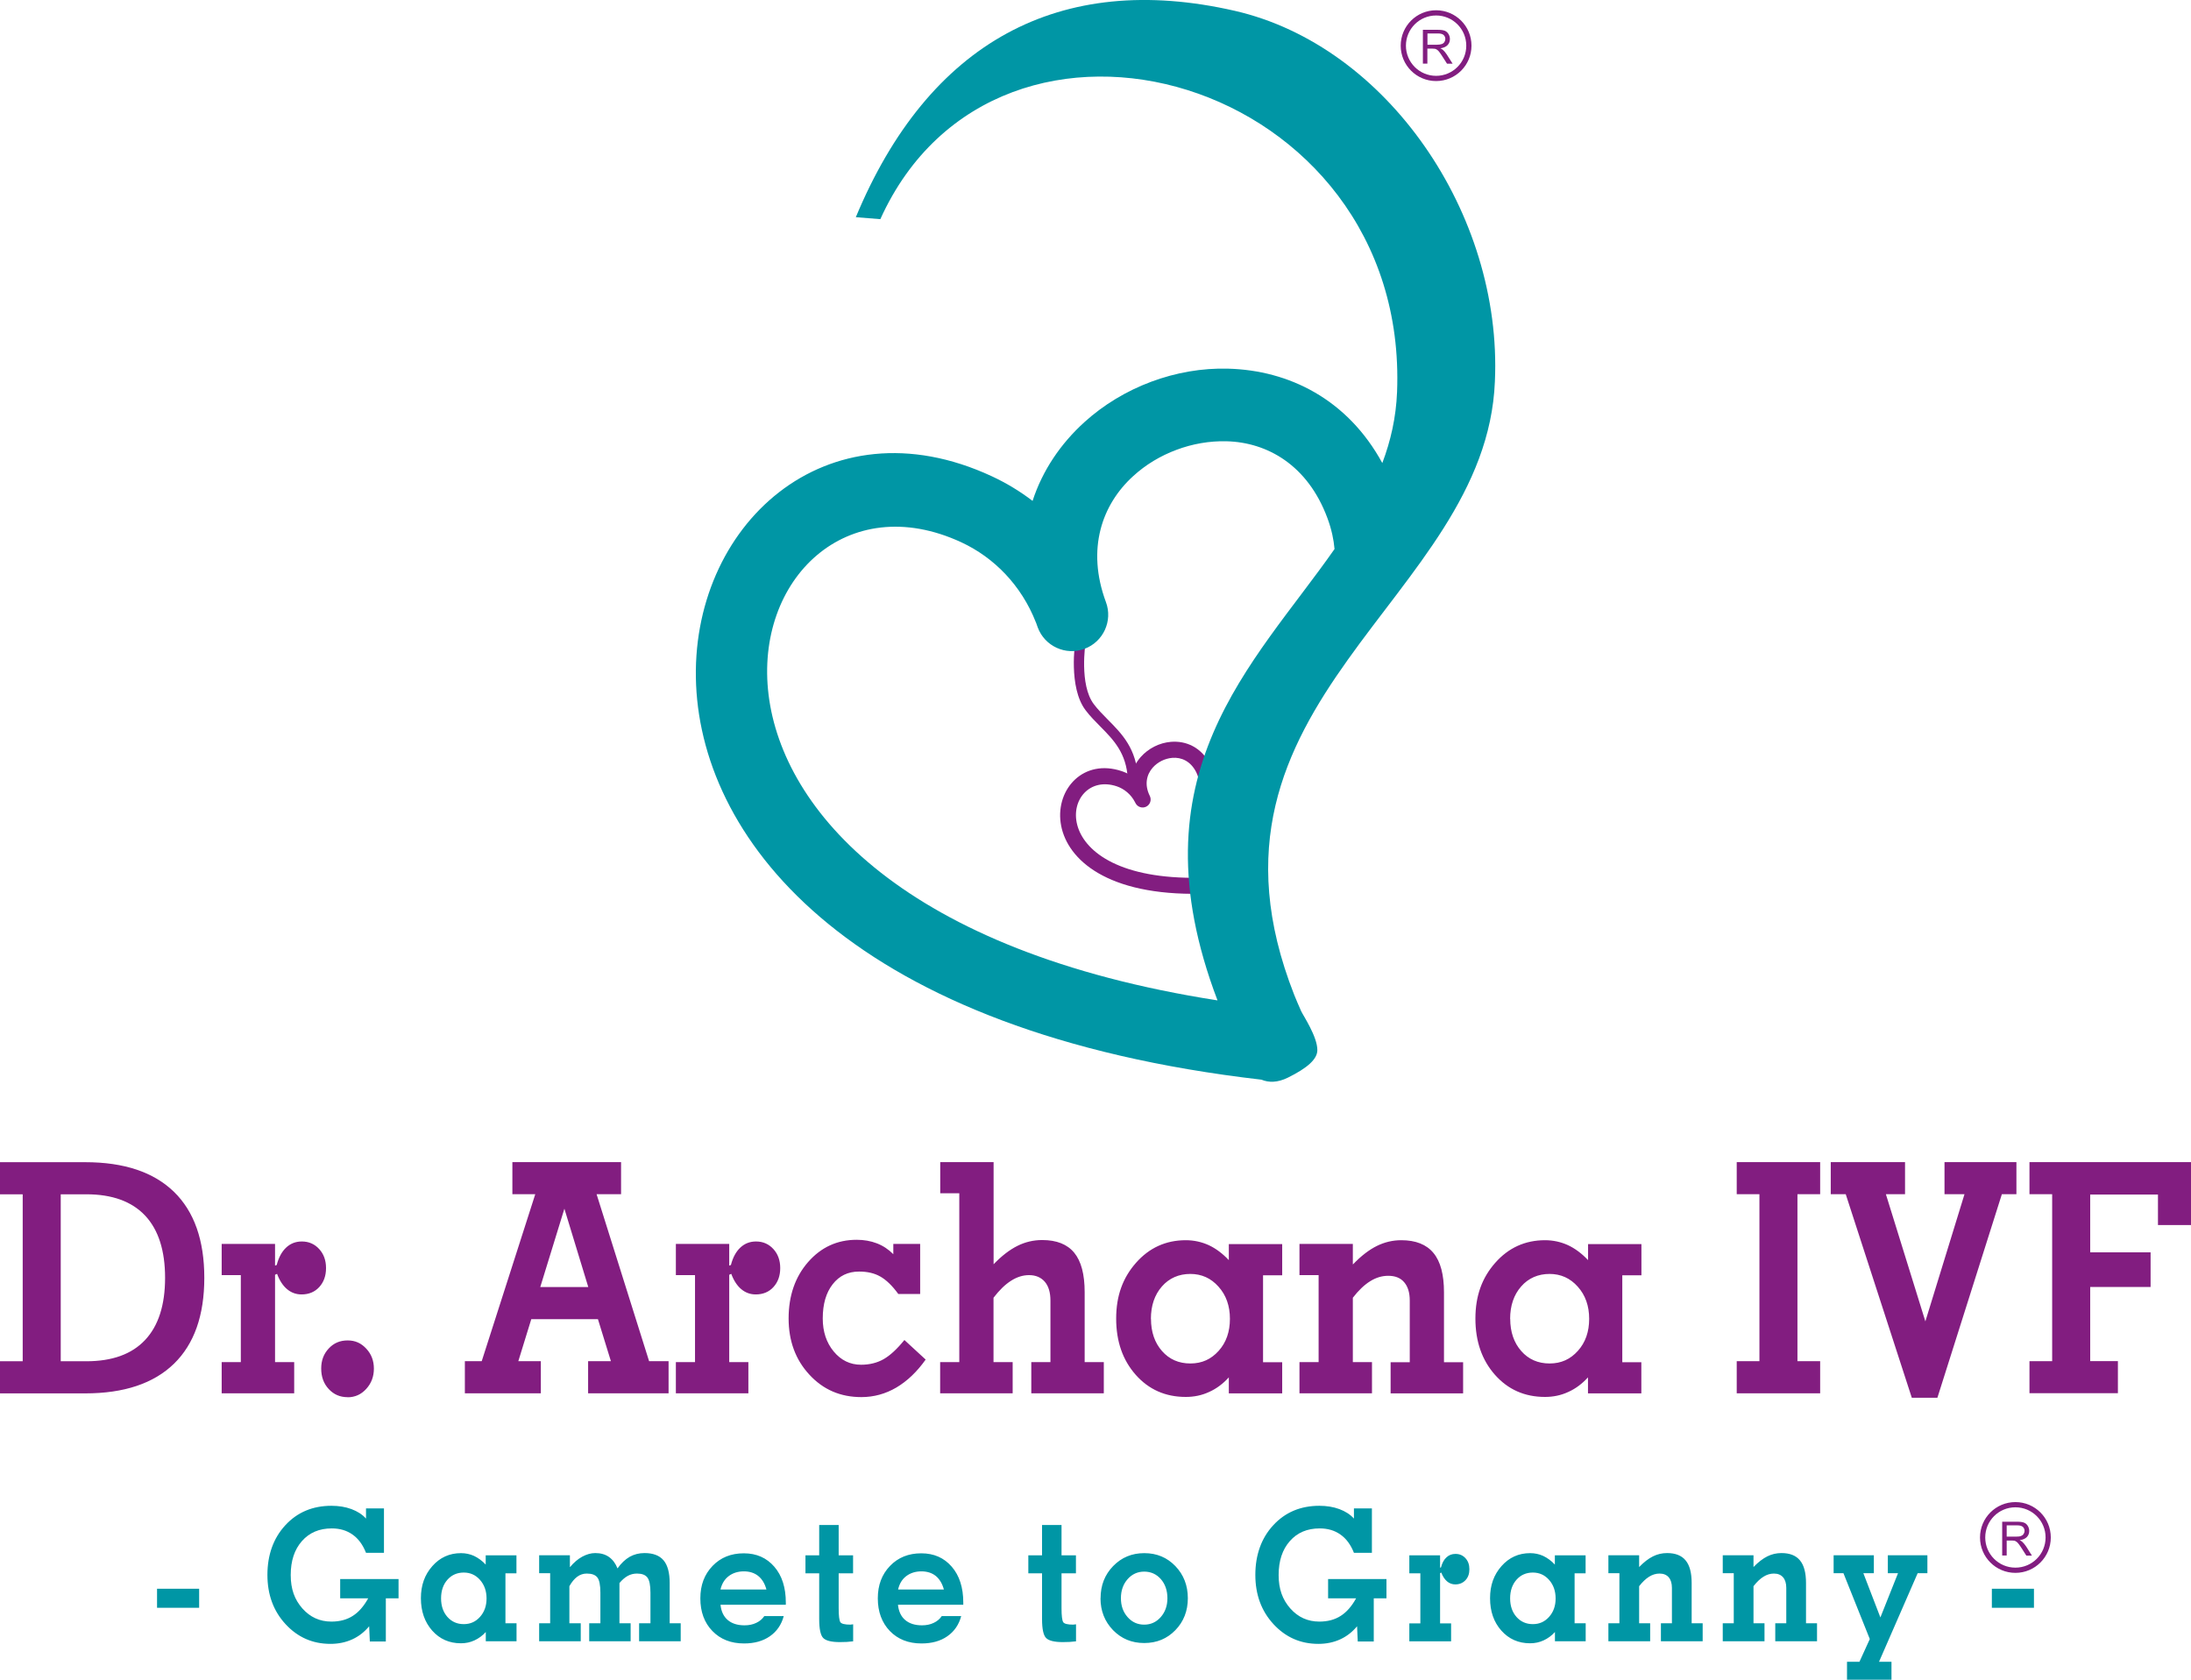 <?xml version="1.0" encoding="UTF-8"?> <svg xmlns="http://www.w3.org/2000/svg" width="210" height="161" viewBox="0 0 210 161" fill="none"><g clip-path="url(#clip0_956_528)"><path d="M194.518 133.547V130.469H196.693V114.465H194.518V111.388H210V117.421H206.834V114.498H200.339V120.035H206.127V123.356H200.339V130.461H202.994V133.539H194.518V133.547ZM183.241 133.977L176.908 114.465H175.471V111.388H182.591V114.465H180.756L184.54 126.653L188.29 114.465H186.374V111.388H193.267V114.465H191.871L185.692 133.977H183.232H183.241ZM172.28 130.469H174.456V133.547H166.459V130.469H168.635V114.465H166.459V111.388H174.456V114.465H172.28V130.469ZM144.749 126.409C144.749 127.668 145.107 128.699 145.805 129.495C146.503 130.291 147.412 130.689 148.525 130.689C149.637 130.689 150.514 130.283 151.236 129.479C151.959 128.675 152.316 127.652 152.316 126.409C152.316 125.167 151.951 124.136 151.22 123.324C150.498 122.512 149.596 122.106 148.517 122.106C147.437 122.106 146.495 122.504 145.797 123.308C145.099 124.103 144.741 125.143 144.741 126.418L144.749 126.409ZM155.482 130.567H157.317V133.555H152.203V132.02C151.65 132.629 151.025 133.1 150.319 133.417C149.621 133.742 148.874 133.896 148.086 133.896C146.138 133.896 144.538 133.189 143.288 131.777C142.038 130.364 141.413 128.569 141.413 126.385C141.413 124.201 142.046 122.479 143.312 121.042C144.579 119.605 146.17 118.874 148.086 118.874C148.866 118.874 149.596 119.037 150.278 119.345C150.96 119.662 151.602 120.141 152.211 120.782V119.248H157.325V122.236H155.491V130.575L155.482 130.567ZM129.681 121.188C130.46 120.376 131.224 119.792 131.962 119.426C132.701 119.061 133.481 118.874 134.309 118.874C135.697 118.874 136.728 119.288 137.394 120.1C138.068 120.912 138.401 122.171 138.401 123.868V130.567H140.235V133.555H133.286V130.567H135.121V124.664C135.121 123.9 134.942 123.316 134.585 122.902C134.236 122.488 133.724 122.285 133.058 122.285C132.458 122.285 131.889 122.455 131.329 122.804C130.777 123.145 130.217 123.673 129.665 124.388V130.559H131.5V133.547H124.55V130.559H126.385V122.22H124.55V119.231H129.665V121.172L129.681 121.188ZM110.318 126.409C110.318 127.668 110.675 128.699 111.373 129.495C112.071 130.291 112.981 130.689 114.093 130.689C115.205 130.689 116.082 130.283 116.805 129.479C117.527 128.675 117.884 127.652 117.884 126.409C117.884 125.167 117.519 124.136 116.788 123.324C116.066 122.512 115.165 122.106 114.085 122.106C113.005 122.106 112.063 122.504 111.365 123.308C110.667 124.103 110.31 125.143 110.31 126.418L110.318 126.409ZM121.059 130.567H122.894V133.555H117.779V132.02C117.227 132.629 116.602 133.1 115.895 133.417C115.197 133.742 114.45 133.896 113.655 133.896C111.706 133.896 110.107 133.189 108.856 131.777C107.606 130.364 106.981 128.569 106.981 126.385C106.981 124.201 107.614 122.479 108.881 121.042C110.147 119.605 111.739 118.874 113.655 118.874C114.434 118.874 115.165 119.037 115.847 119.345C116.529 119.662 117.17 120.141 117.779 120.782V119.248H122.894V122.236H121.059V130.575V130.567ZM91.953 114.376H90.118V111.388H95.233V121.18C96.004 120.376 96.768 119.792 97.514 119.418C98.261 119.045 99.057 118.858 99.893 118.858C101.273 118.858 102.296 119.264 102.962 120.076C103.628 120.888 103.961 122.146 103.961 123.852V130.559H105.796V133.547H98.846V130.559H100.681V124.656C100.681 123.884 100.502 123.283 100.145 122.861C99.78 122.439 99.276 122.22 98.627 122.22C98.05 122.22 97.474 122.398 96.914 122.755C96.345 123.113 95.785 123.657 95.225 124.388V130.559H97.06V133.547H90.11V130.559H91.945V114.376H91.953ZM88.722 130.315C87.886 131.492 86.944 132.386 85.913 132.995C84.874 133.604 83.753 133.912 82.56 133.912C80.554 133.912 78.898 133.198 77.575 131.76C76.251 130.331 75.586 128.537 75.586 126.369C75.586 124.201 76.211 122.39 77.453 120.969C78.703 119.54 80.254 118.834 82.113 118.834C82.811 118.834 83.453 118.947 84.046 119.175C84.638 119.402 85.158 119.751 85.621 120.214V119.231H88.194V124.03H86.1C85.523 123.235 84.947 122.682 84.378 122.358C83.81 122.033 83.136 121.879 82.341 121.879C81.277 121.879 80.441 122.285 79.808 123.097C79.174 123.908 78.858 124.997 78.858 126.377C78.858 127.635 79.207 128.691 79.905 129.536C80.603 130.38 81.48 130.81 82.527 130.81C83.339 130.81 84.07 130.632 84.695 130.274C85.32 129.917 85.978 129.308 86.684 128.439L88.722 130.315ZM69.894 121.31L70.057 121.245C70.244 120.523 70.544 119.97 70.958 119.581C71.372 119.191 71.875 118.996 72.46 118.996C73.134 118.996 73.686 119.24 74.124 119.719C74.563 120.198 74.782 120.807 74.782 121.546C74.782 122.285 74.563 122.893 74.132 123.364C73.702 123.835 73.134 124.071 72.436 124.071C71.908 124.071 71.445 123.9 71.047 123.567C70.65 123.235 70.325 122.739 70.089 122.098L69.894 122.187V130.559H71.729V133.547H64.78V130.559H66.615V122.22H64.78V119.231H69.894V121.302V121.31ZM49.671 130.469H51.838V133.547H44.556V130.469H46.171L51.303 114.465H49.11V111.388H59.527V114.465H57.181L62.214 130.469H64.081V133.547H56.369V130.469H58.553L57.31 126.442H50.921L49.679 130.469H49.671ZM51.782 123.364H56.385L54.095 115.854L51.782 123.364ZM33.319 133.92C32.589 133.92 31.988 133.66 31.509 133.141C31.022 132.621 30.786 131.963 30.786 131.176C30.786 130.388 31.03 129.763 31.509 129.251C31.988 128.732 32.589 128.48 33.319 128.48C34.05 128.48 34.618 128.74 35.105 129.268C35.593 129.787 35.836 130.429 35.836 131.184C35.836 131.939 35.593 132.589 35.105 133.124C34.618 133.66 34.026 133.928 33.319 133.928V133.92ZM26.362 121.31L26.524 121.245C26.711 120.523 27.011 119.97 27.425 119.581C27.839 119.191 28.343 118.996 28.927 118.996C29.601 118.996 30.153 119.24 30.591 119.719C31.03 120.198 31.249 120.807 31.249 121.546C31.249 122.285 31.03 122.893 30.6 123.364C30.169 123.835 29.601 124.071 28.903 124.071C28.375 124.071 27.912 123.9 27.515 123.567C27.117 123.235 26.792 122.739 26.556 122.098L26.362 122.187V130.559H28.197V133.547H21.247V130.559H23.082V122.22H21.247V119.231H26.362V121.302V121.31ZM8.167 111.396C11.894 111.396 14.727 112.346 16.676 114.238C18.616 116.13 19.582 118.882 19.582 122.479C19.582 126.076 18.616 128.821 16.676 130.713C14.727 132.605 11.894 133.555 8.167 133.555H0V130.477H2.176V114.473H0V111.396H8.167ZM5.821 114.473V130.477H8.273C10.749 130.477 12.625 129.803 13.907 128.439C15.182 127.083 15.823 125.094 15.823 122.479C15.823 119.865 15.182 117.867 13.907 116.511C12.625 115.155 10.749 114.473 8.273 114.473H5.821Z" fill="#821D80"></path><path d="M190.913 154.106V152.279H194.948V154.106H190.913ZM181.276 161H177.03V159.279H178.223L179.214 157.103L176.689 150.793H175.747V149.072H179.603V150.793H178.597L180.229 155.032L181.917 150.793H180.943V149.072H184.734V150.793H183.801L180.099 159.279H181.292V161H181.276ZM168.075 150.193C168.521 149.73 168.968 149.389 169.39 149.178C169.812 148.967 170.267 148.861 170.746 148.861C171.55 148.861 172.142 149.096 172.524 149.567C172.914 150.038 173.1 150.761 173.1 151.735V155.592H174.156V157.314H170.153V155.592H171.209V152.198C171.209 151.76 171.103 151.419 170.9 151.183C170.697 150.948 170.405 150.826 170.023 150.826C169.682 150.826 169.349 150.923 169.025 151.126C168.708 151.321 168.383 151.63 168.067 152.036V155.592H169.122V157.314H165.12V155.592H166.175V150.793H165.12V149.072H168.067V150.193H168.075ZM157.114 150.193C157.561 149.73 158.007 149.389 158.43 149.178C158.852 148.967 159.306 148.861 159.785 148.861C160.581 148.861 161.182 149.096 161.563 149.567C161.953 150.038 162.14 150.761 162.14 151.735V155.592H163.195V157.314H159.193V155.592H160.248V152.198C160.248 151.76 160.143 151.419 159.94 151.183C159.737 150.948 159.445 150.826 159.063 150.826C158.722 150.826 158.389 150.923 158.064 151.126C157.748 151.321 157.423 151.63 157.106 152.036V155.592H158.162V157.314H154.159V155.592H155.215V150.793H154.159V149.072H157.106V150.193H157.114ZM144.741 153.205C144.741 153.928 144.944 154.52 145.35 154.983C145.756 155.438 146.276 155.673 146.917 155.673C147.559 155.673 148.062 155.438 148.476 154.975C148.89 154.512 149.101 153.928 149.101 153.213C149.101 152.499 148.89 151.906 148.476 151.435C148.062 150.964 147.542 150.729 146.917 150.729C146.292 150.729 145.756 150.956 145.35 151.419C144.944 151.882 144.741 152.474 144.741 153.205ZM150.928 155.592H151.983V157.314H149.036V156.429C148.72 156.778 148.354 157.046 147.948 157.232C147.542 157.419 147.112 157.509 146.657 157.509C145.537 157.509 144.62 157.103 143.897 156.291C143.175 155.479 142.817 154.447 142.817 153.189C142.817 151.93 143.183 150.94 143.913 150.111C144.644 149.283 145.561 148.869 146.657 148.869C147.104 148.869 147.526 148.958 147.916 149.137C148.306 149.324 148.679 149.592 149.028 149.965V149.08H151.975V150.802H150.92V155.6L150.928 155.592ZM138.019 150.266L138.116 150.233C138.222 149.819 138.393 149.494 138.636 149.275C138.872 149.048 139.164 148.942 139.505 148.942C139.895 148.942 140.211 149.08 140.463 149.356C140.715 149.632 140.836 149.981 140.836 150.412C140.836 150.842 140.715 151.191 140.463 151.459C140.211 151.727 139.886 151.865 139.489 151.865C139.188 151.865 138.92 151.768 138.693 151.573C138.466 151.378 138.279 151.094 138.141 150.729L138.027 150.785V155.6H139.083V157.322H135.08V155.6H136.136V150.802H135.08V149.08H138.027V150.274L138.019 150.266ZM130.087 155.86C129.616 156.429 129.072 156.851 128.447 157.135C127.822 157.419 127.132 157.565 126.361 157.565C124.647 157.565 123.219 156.932 122.058 155.673C120.897 154.415 120.32 152.84 120.32 150.948C120.32 149.056 120.888 147.432 122.041 146.19C123.186 144.947 124.664 144.33 126.458 144.33C127.164 144.33 127.806 144.436 128.374 144.647C128.942 144.858 129.413 145.158 129.77 145.556V144.582H131.492V148.837H129.77C129.462 148.057 129.032 147.472 128.471 147.083C127.919 146.693 127.262 146.498 126.49 146.498C125.289 146.498 124.339 146.904 123.625 147.716C122.91 148.528 122.553 149.608 122.553 150.964C122.553 152.32 122.926 153.319 123.665 154.163C124.412 155.008 125.338 155.43 126.458 155.43C127.245 155.43 127.927 155.251 128.496 154.886C129.064 154.529 129.559 153.96 129.981 153.197H127.294V151.354H132.888V153.197H131.67V157.338H130.136L130.071 155.885L130.087 155.86ZM105.487 153.189C105.487 151.963 105.885 150.94 106.689 150.111C107.493 149.283 108.483 148.869 109.676 148.869C110.87 148.869 111.86 149.283 112.656 150.111C113.452 150.94 113.85 151.971 113.85 153.189C113.85 154.407 113.452 155.43 112.656 156.25C111.86 157.07 110.87 157.484 109.668 157.484C108.467 157.484 107.484 157.07 106.681 156.25C105.885 155.422 105.479 154.407 105.479 153.189H105.487ZM107.436 153.189C107.436 153.911 107.647 154.512 108.077 155C108.507 155.487 109.035 155.722 109.668 155.722C110.302 155.722 110.829 155.479 111.252 155C111.674 154.52 111.893 153.92 111.893 153.189C111.893 152.458 111.682 151.833 111.26 151.354C110.837 150.875 110.302 150.639 109.668 150.639C109.035 150.639 108.499 150.883 108.077 151.362C107.655 151.841 107.436 152.45 107.436 153.189ZM101.744 154.155C101.744 154.878 101.801 155.324 101.907 155.487C102.012 155.641 102.329 155.722 102.865 155.722C102.897 155.722 102.954 155.714 103.052 155.698C103.084 155.698 103.116 155.69 103.133 155.69V157.322C102.938 157.346 102.735 157.362 102.524 157.379C102.313 157.387 102.094 157.395 101.866 157.395C101.062 157.395 100.527 157.265 100.267 157.005C100.007 156.745 99.877 156.136 99.877 155.194V150.802H98.562V149.08H99.877V146.173H101.744V149.08H103.125V150.802H101.744V154.163V154.155ZM92.132 154.886C91.913 155.722 91.466 156.372 90.8 156.835C90.143 157.297 89.315 157.525 88.324 157.525C87.066 157.525 86.059 157.127 85.288 156.331C84.525 155.535 84.135 154.488 84.135 153.205C84.135 151.922 84.525 150.907 85.304 150.095C86.083 149.283 87.082 148.885 88.3 148.885C89.518 148.885 90.484 149.316 91.222 150.168C91.961 151.021 92.327 152.174 92.327 153.603V153.814H86.067C86.132 154.447 86.359 154.935 86.757 155.276C87.155 155.617 87.691 155.787 88.365 155.787C88.779 155.787 89.16 155.714 89.493 155.552C89.826 155.397 90.078 155.178 90.264 154.902H92.124L92.132 154.886ZM86.075 152.352H90.468C90.313 151.784 90.053 151.354 89.688 151.053C89.323 150.761 88.86 150.615 88.308 150.615C87.756 150.615 87.252 150.769 86.863 151.07C86.465 151.37 86.205 151.8 86.083 152.344L86.075 152.352ZM80.384 154.155C80.384 154.878 80.441 155.324 80.546 155.487C80.652 155.641 80.969 155.722 81.504 155.722C81.537 155.722 81.594 155.714 81.691 155.698C81.724 155.698 81.756 155.69 81.772 155.69V157.322C81.577 157.346 81.374 157.362 81.163 157.379C80.952 157.387 80.733 157.395 80.506 157.395C79.702 157.395 79.166 157.265 78.906 157.005C78.647 156.745 78.517 156.136 78.517 155.194V150.802H77.201V149.08H78.517V146.173H80.384V149.08H81.764V150.802H80.384V154.163V154.155ZM75.123 154.886C74.904 155.722 74.457 156.372 73.791 156.835C73.126 157.297 72.306 157.525 71.315 157.525C70.057 157.525 69.05 157.127 68.279 156.331C67.508 155.535 67.126 154.488 67.126 153.205C67.126 151.922 67.516 150.907 68.295 150.095C69.075 149.283 70.073 148.885 71.291 148.885C72.509 148.885 73.475 149.316 74.214 150.168C74.953 151.021 75.318 152.174 75.318 153.603V153.814H69.058C69.123 154.447 69.351 154.935 69.748 155.276C70.146 155.617 70.682 155.787 71.356 155.787C71.77 155.787 72.151 155.714 72.484 155.552C72.817 155.397 73.069 155.178 73.256 154.902H75.115L75.123 154.886ZM69.066 152.352H73.459C73.304 151.784 73.045 151.354 72.671 151.053C72.306 150.761 71.843 150.615 71.291 150.615C70.739 150.615 70.236 150.769 69.846 151.07C69.448 151.37 69.188 151.8 69.058 152.344L69.066 152.352ZM54.648 150.193C54.997 149.77 55.386 149.437 55.8 149.21C56.222 148.983 56.637 148.861 57.051 148.861C57.57 148.861 58.009 148.983 58.366 149.234C58.723 149.486 58.999 149.852 59.186 150.331C59.543 149.827 59.933 149.462 60.355 149.218C60.777 148.983 61.248 148.861 61.776 148.861C62.604 148.861 63.213 149.096 63.602 149.559C63.992 150.022 64.187 150.753 64.187 151.735V155.592H65.243V157.314H61.256V155.592H62.344V152.669C62.344 151.955 62.247 151.467 62.052 151.208C61.857 150.948 61.524 150.826 61.053 150.826C60.736 150.826 60.436 150.899 60.16 151.053C59.884 151.208 59.624 151.435 59.373 151.735V155.592H60.444V157.314H56.474V155.592H57.546V152.669C57.546 151.938 57.448 151.443 57.254 151.199C57.059 150.948 56.726 150.826 56.239 150.826C55.914 150.826 55.605 150.923 55.329 151.126C55.053 151.329 54.802 151.63 54.574 152.036V155.592H55.662V157.314H51.676V155.592H52.731V150.793H51.676V149.072H54.623V150.193H54.648ZM42.275 153.205C42.275 153.928 42.477 154.52 42.883 154.983C43.289 155.438 43.809 155.673 44.45 155.673C45.092 155.673 45.595 155.438 46.009 154.975C46.423 154.512 46.634 153.928 46.634 153.213C46.634 152.499 46.423 151.906 46.009 151.435C45.595 150.964 45.075 150.729 44.45 150.729C43.825 150.729 43.289 150.956 42.883 151.419C42.477 151.882 42.275 152.474 42.275 153.205ZM48.453 155.592H49.508V157.314H46.561V156.429C46.245 156.778 45.879 157.046 45.473 157.232C45.067 157.419 44.645 157.509 44.182 157.509C43.062 157.509 42.145 157.103 41.422 156.291C40.708 155.479 40.342 154.447 40.342 153.189C40.342 151.93 40.708 150.94 41.438 150.111C42.169 149.283 43.086 148.869 44.182 148.869C44.629 148.869 45.051 148.958 45.441 149.137C45.831 149.324 46.204 149.592 46.553 149.965V149.08H49.5V150.802H48.445V155.6L48.453 155.592ZM35.398 155.86C34.927 156.429 34.383 156.851 33.758 157.135C33.133 157.419 32.443 157.565 31.671 157.565C29.958 157.565 28.529 156.932 27.368 155.673C26.207 154.415 25.631 152.84 25.631 150.948C25.631 149.056 26.199 147.432 27.352 146.19C28.497 144.947 29.974 144.33 31.769 144.33C32.475 144.33 33.117 144.436 33.685 144.647C34.253 144.858 34.724 145.158 35.081 145.556V144.582H36.802V148.837H35.081C34.773 148.057 34.342 147.472 33.782 147.083C33.23 146.693 32.572 146.498 31.801 146.498C30.6 146.498 29.65 146.904 28.935 147.716C28.221 148.528 27.864 149.608 27.864 150.964C27.864 152.32 28.237 153.319 28.976 154.163C29.723 155.008 30.648 155.43 31.769 155.43C32.556 155.43 33.238 155.251 33.807 154.886C34.375 154.529 34.87 153.96 35.292 153.197H32.605V151.354H38.199V153.197H36.981V157.338H35.447L35.382 155.885L35.398 155.86ZM15.052 154.106V152.279H19.087V154.106H15.052Z" fill="#0096A5"></path><path d="M104.042 61.645C104.042 61.645 103.425 65.624 104.837 67.492C105.227 68.011 105.698 68.482 106.169 68.962C107.549 70.35 108.946 71.771 109.075 74.629L108.093 74.67C107.979 72.185 106.713 70.902 105.471 69.644C104.976 69.148 104.488 68.653 104.05 68.076C102.378 65.884 103.059 61.499 103.059 61.491L104.026 61.645H104.042Z" fill="#821D80"></path><path d="M116.391 74.427C116.464 74.841 116.188 75.239 115.774 75.32C115.36 75.393 114.962 75.117 114.881 74.703C114.856 74.581 114.832 74.459 114.791 74.345C114.751 74.24 114.71 74.126 114.653 74.012C114.117 72.949 113.224 72.567 112.356 72.64C111.998 72.673 111.649 72.77 111.325 72.933C111.008 73.095 110.716 73.314 110.48 73.582C109.896 74.248 109.668 75.214 110.204 76.286C110.391 76.668 110.245 77.122 109.863 77.317C109.482 77.504 109.027 77.358 108.832 76.976C108.816 76.944 108.8 76.911 108.783 76.879C108.394 76.132 107.752 75.612 107.038 75.368C101.858 73.631 99.707 84.081 114.288 84.138C114.71 84.138 115.051 84.487 115.051 84.909C115.051 85.332 114.702 85.672 114.28 85.672C96.962 85.599 100.194 71.463 107.517 73.915C107.833 74.021 108.142 74.167 108.426 74.337C108.564 73.671 108.889 73.07 109.327 72.567C109.693 72.153 110.139 71.812 110.634 71.56C111.13 71.308 111.666 71.154 112.218 71.106C113.663 70.984 115.157 71.609 116.017 73.314C116.106 73.485 116.18 73.663 116.244 73.858C116.309 74.045 116.358 74.232 116.391 74.427Z" fill="#821D80"></path><path d="M116.691 95.879C108.418 74.118 120.117 63.773 127.911 52.624C127.871 52.162 127.798 51.707 127.7 51.252C127.586 50.741 127.432 50.205 127.229 49.661C125.354 44.602 121.489 42.394 117.552 42.296C115.936 42.255 114.296 42.54 112.762 43.116C111.235 43.685 109.806 44.537 108.605 45.642C105.633 48.345 104.107 52.608 105.999 57.708C106.672 59.51 105.747 61.524 103.945 62.19C102.142 62.864 100.129 61.938 99.463 60.135C99.406 59.981 99.358 59.835 99.301 59.681L99.284 59.648C97.888 56.092 95.274 53.437 92.148 51.983C70.219 41.801 56.612 86.517 116.691 95.887M82.024 20.827C88.99 4.068 101.541 -2.81 118.355 1.039C132.888 4.368 144.011 20.47 143.28 36.563C142.444 57.553 112.932 67.11 124.047 95.359C124.201 95.741 124.485 96.415 124.712 96.918C124.907 97.34 126.271 99.37 126.263 100.653C126.263 101.538 125.264 102.391 123.438 103.292C122.447 103.779 121.611 103.779 120.905 103.487C42.697 94.458 63.229 30.863 95.063 45.65C96.443 46.291 97.75 47.079 98.968 48.012C99.926 45.065 101.679 42.515 103.92 40.477C105.771 38.796 107.972 37.473 110.342 36.588C112.697 35.711 115.222 35.264 117.722 35.337C123.503 35.492 129.137 38.236 132.49 44.383C133.294 42.255 133.805 40.014 133.903 37.587C135.104 7.421 95.655 -3.93 84.378 21.006L82.032 20.819L82.024 20.827Z" fill="#0096A5"></path><path d="M136.809 4.287H137.727C137.921 4.287 138.076 4.263 138.189 4.223C138.303 4.182 138.384 4.117 138.441 4.028C138.498 3.938 138.53 3.841 138.53 3.735C138.53 3.581 138.474 3.459 138.368 3.354C138.254 3.256 138.084 3.208 137.84 3.208H136.817V4.279L136.809 4.287ZM136.379 6.098V2.858H137.816C138.108 2.858 138.327 2.891 138.474 2.948C138.62 3.005 138.741 3.11 138.831 3.256C138.92 3.402 138.969 3.565 138.969 3.743C138.969 3.971 138.896 4.166 138.741 4.328C138.595 4.482 138.36 4.588 138.051 4.629C138.165 4.685 138.254 4.734 138.311 4.791C138.433 4.905 138.555 5.051 138.668 5.221L139.229 6.106H138.693L138.262 5.432C138.141 5.238 138.035 5.091 137.954 4.986C137.873 4.88 137.8 4.807 137.735 4.767C137.67 4.726 137.605 4.693 137.54 4.677C137.491 4.669 137.41 4.661 137.304 4.661H136.809V6.098H136.379Z" fill="#821D80"></path><path d="M137.645 1.234C139.383 1.234 140.787 2.639 140.787 4.377C140.787 6.114 139.383 7.519 137.645 7.519C135.908 7.519 134.503 6.114 134.503 4.377C134.503 2.639 135.908 1.234 137.645 1.234Z" stroke="#821D80" stroke-width="0.5" stroke-miterlimit="22.93"></path><path d="M192.334 147.286H193.251C193.446 147.286 193.6 147.269 193.706 147.221C193.819 147.18 193.901 147.115 193.957 147.026C194.014 146.936 194.047 146.839 194.047 146.733C194.047 146.579 193.99 146.457 193.884 146.352C193.771 146.254 193.6 146.206 193.357 146.206H192.334V147.277V147.286ZM191.903 149.096V145.856H193.34C193.633 145.856 193.852 145.889 193.998 145.946C194.144 146.003 194.266 146.108 194.355 146.254C194.444 146.4 194.493 146.563 194.493 146.742C194.493 146.969 194.42 147.164 194.266 147.326C194.12 147.48 193.884 147.586 193.576 147.627C193.689 147.683 193.779 147.732 193.836 147.789C193.957 147.903 194.079 148.049 194.193 148.219L194.753 149.104H194.217L193.787 148.43C193.665 148.236 193.56 148.089 193.478 147.984C193.397 147.878 193.324 147.805 193.259 147.765C193.194 147.724 193.129 147.692 193.064 147.675C193.016 147.667 192.934 147.659 192.829 147.659H192.334V149.096H191.903Z" fill="#821D80"></path><path d="M193.17 144.225C194.907 144.225 196.312 145.629 196.312 147.367C196.312 149.105 194.907 150.509 193.17 150.509C191.432 150.509 190.028 149.105 190.028 147.367C190.028 145.629 191.432 144.225 193.17 144.225Z" stroke="#821D80" stroke-width="0.5" stroke-miterlimit="22.93"></path></g><defs><clipPath id="clip0_956_528"><rect width="210" height="161" fill="white"></rect></clipPath></defs></svg> 